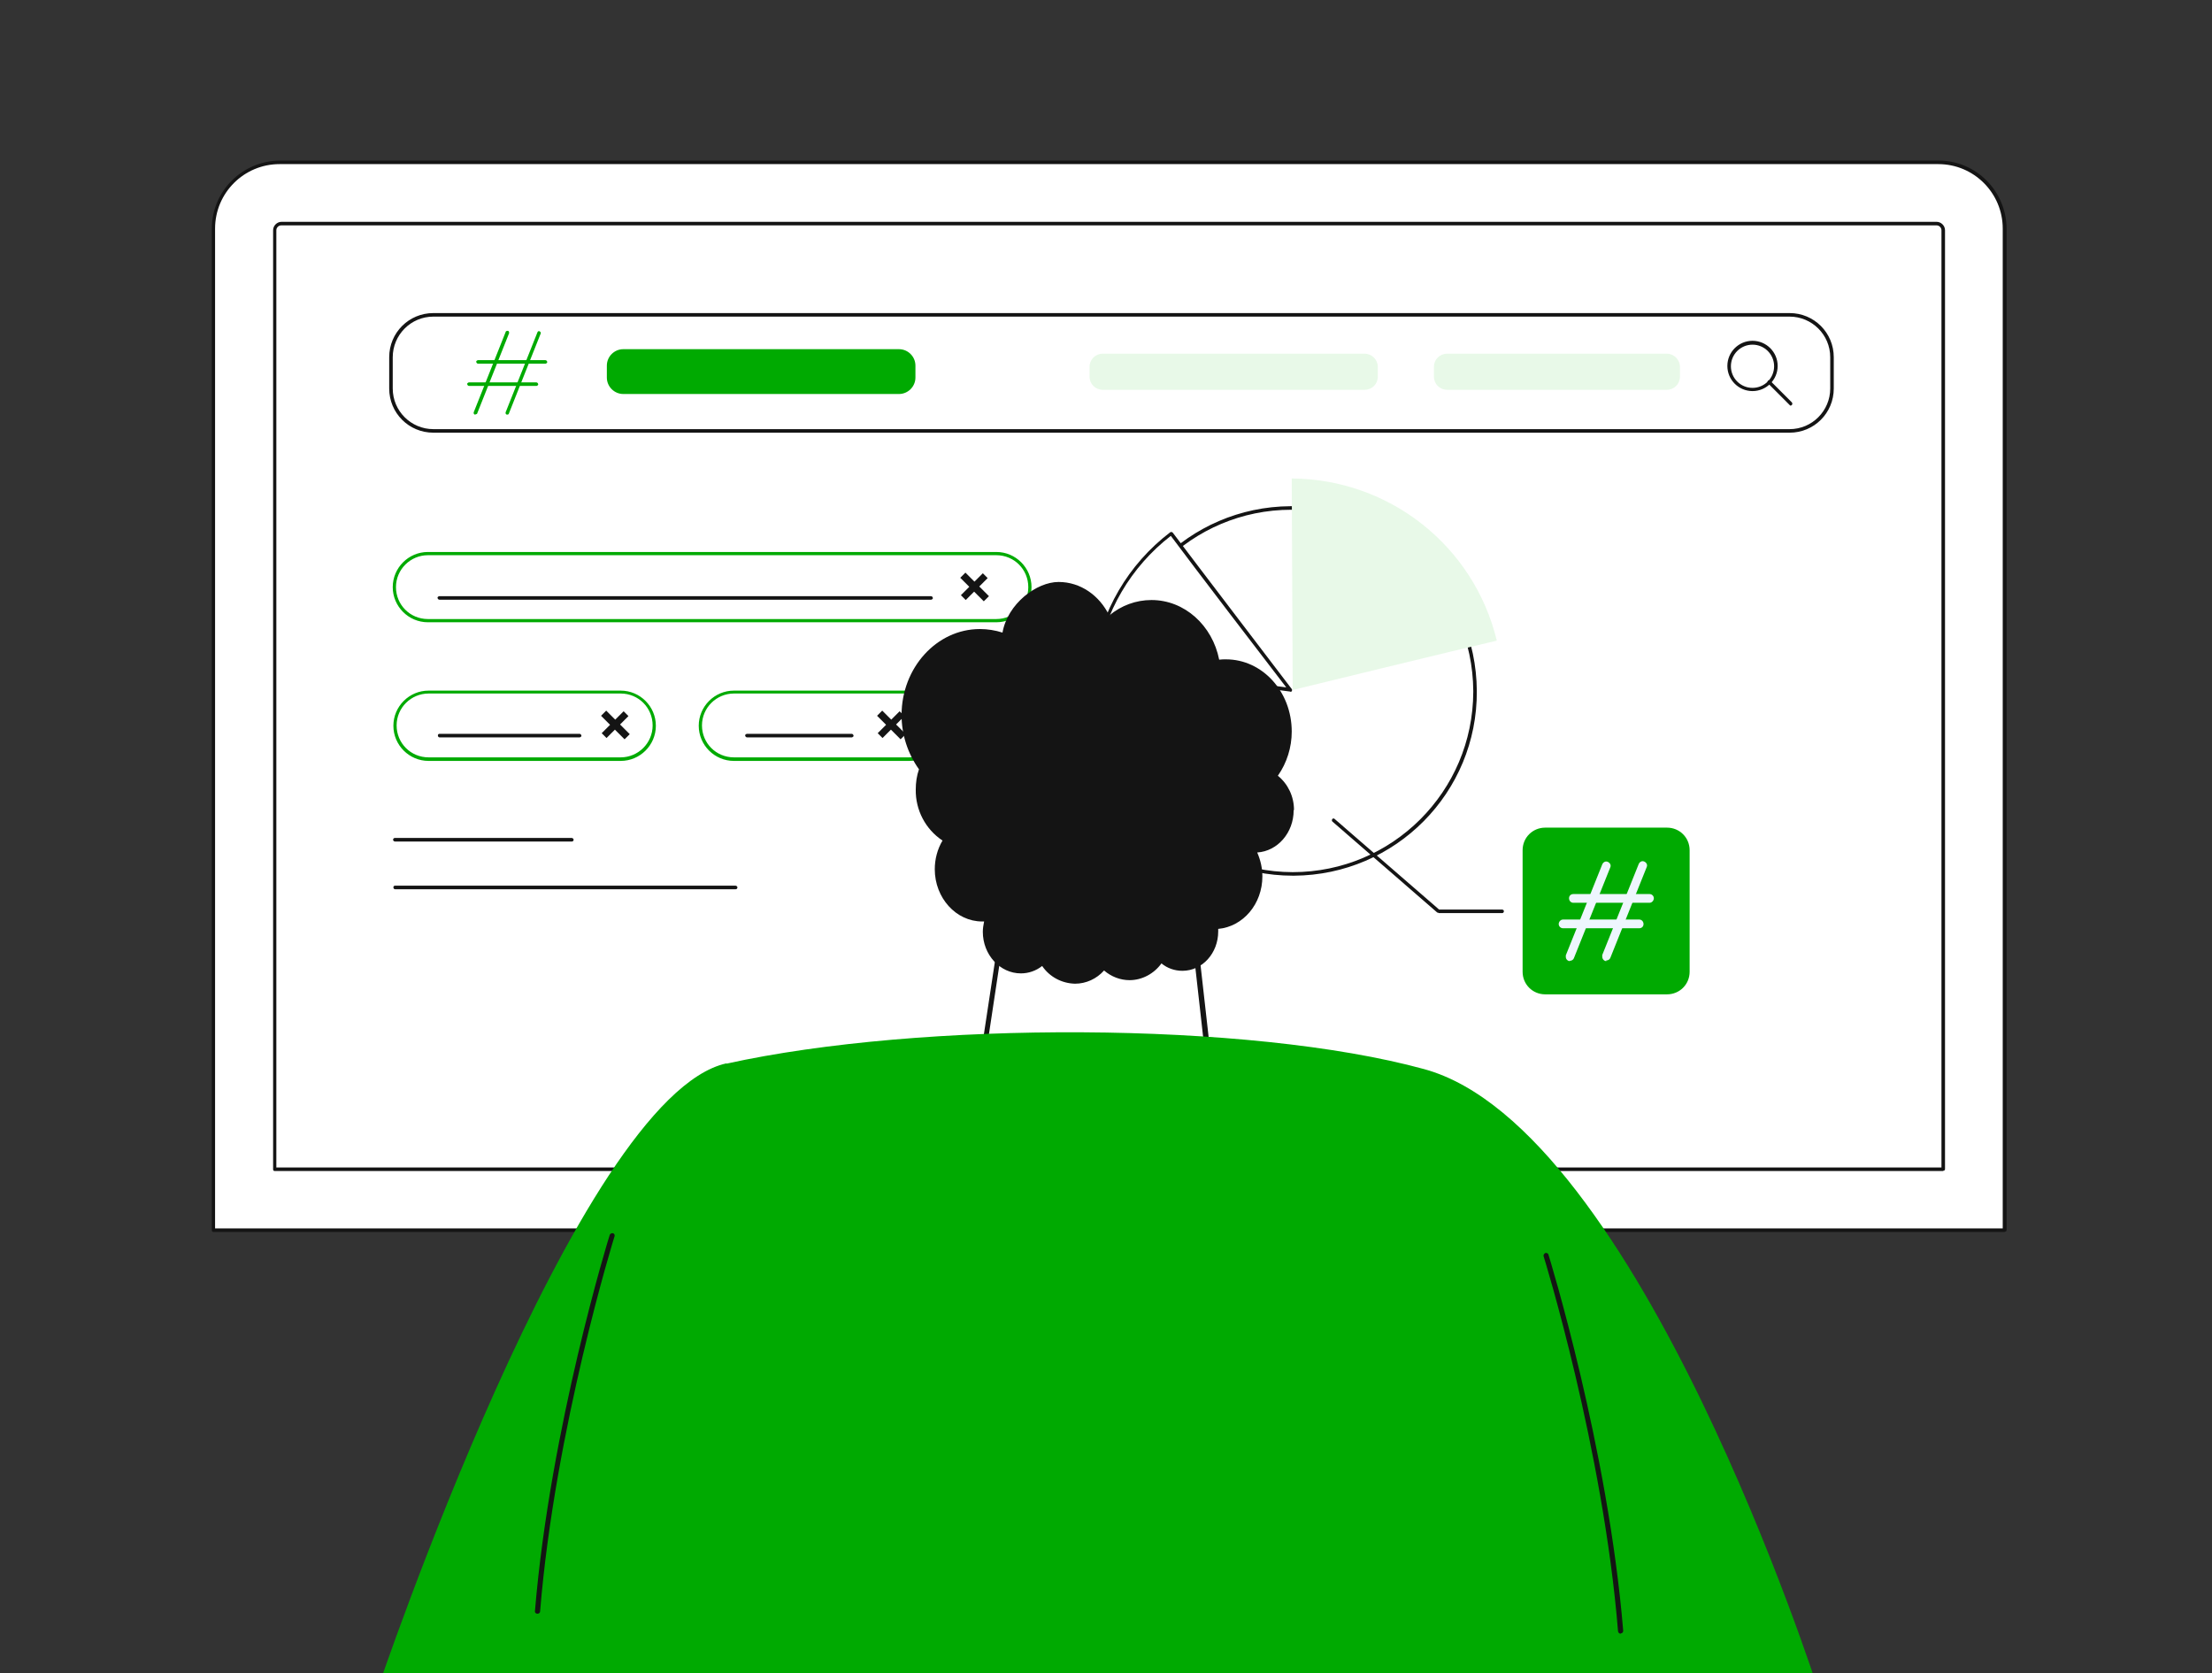 <?xml version="1.0" encoding="UTF-8"?>
<svg id="Livello_1" xmlns="http://www.w3.org/2000/svg" xmlns:xlink="http://www.w3.org/1999/xlink" version="1.1" viewBox="0 0 686 519">
  <rect x="0" y="0" width="686" height="519" fill="#333333" stroke="none"/>
  <!-- Generator: Adobe Illustrator 29.1.0, SVG Export Plug-In . SVG Version: 2.1.0 Build 142)  -->
  <defs>
    <style>
      .st0 {
        fill: none;
      }

      .st1 {
        fill: #141414;
      }

      .st2 {
        fill: #fff;
      }

      .st3 {
        fill: #00aa01;
      }

      .st4 {
        fill: #eef6fe;
      }

      .st5 {
        fill: #e8f9e8;
      }

      .st6 {
        clip-path: url(#clippath);
      }
    </style>
    <clipPath id="clippath">
      <rect class="st0" y="0" width="686" height="519"/>
    </clipPath>
  </defs>
  <g class="st6">
    <g id="Tavola_da_disegno_1">
      <g id="Raggruppa_2695">
        <g id="Raggruppa_2575">
          <path id="Tracciato_2767" class="st2" d="M621.6,381.6H66.2V70.9c0-11.3,9.2-20.5,20.5-20.5h514.4c11.3,0,20.5,9.2,20.5,20.5h0v310.6Z"/>
          <path id="Tracciato_2768" class="st1" d="M621.6,382.1H66.2c-.3,0-.5-.2-.5-.5h0V70.9c0-11.6,9.4-21,21.1-21.1h514.4c11.6,0,21,9.4,21.1,21.1v310.6c0,.3-.2.5-.5.5M66.8,381h554.3V70.9c0-11-8.9-20-20-20H86.7c-11,0-20,8.9-20,20v310.1Z"/>
          <path id="Tracciato_2769" class="st1" d="M602.6,363.2H85.2c-.3,0-.5-.2-.5-.5h0V71.4c0-1.4,1.2-2.6,2.6-2.6h513.3c1.4,0,2.6,1.2,2.6,2.6v291.2c0,.3-.2.5-.5.5M85.7,362.1h516.4V71.4c0-.8-.7-1.5-1.5-1.5H87.2c-.8,0-1.5.7-1.5,1.5v290.6Z"/>
          <path id="Tracciato_2770" class="st2" d="M555,133.7H134.4c-7.3,0-13.2-5.9-13.2-13.2v-9.7c0-7.3,5.9-13.2,13.2-13.2h420.6c7.3,0,13.2,5.9,13.2,13.2v9.7c0,7.3-5.9,13.2-13.2,13.2"/>
          <path id="Tracciato_2771" class="st1" d="M555,134.2H134.4c-7.6,0-13.7-6.1-13.7-13.7v-9.7c0-7.6,6.1-13.7,13.7-13.7h420.6c7.6,0,13.7,6.1,13.7,13.7v9.7c0,7.6-6.1,13.7-13.7,13.7M134.4,98.2c-7,0-12.6,5.7-12.6,12.6v9.7c0,7,5.7,12.6,12.6,12.6h420.6c7,0,12.6-5.7,12.6-12.6v-9.7c0-7-5.7-12.6-12.6-12.6H134.4Z"/>
          <path id="Tracciato_2772" class="st1" d="M543.5,121.3c-4.3,0-7.8-3.5-7.8-7.8s3.5-7.8,7.8-7.8c4.3,0,7.8,3.5,7.8,7.8,0,4.3-3.5,7.8-7.8,7.8M543.5,106.9c-3.7,0-6.7,3-6.7,6.7,0,3.7,3,6.7,6.7,6.7,3.7,0,6.7-3,6.7-6.7,0-3.7-3-6.7-6.7-6.7"/>
          <path id="Tracciato_2773" class="st1" d="M555.4,125.8c-.1,0-.3,0-.4-.2l-6.7-6.7c-.2-.2-.2-.6,0-.8.2-.2.5-.2.7,0l6.7,6.7c.2.2.2.6,0,.8-.1.1-.2.2-.4.2"/>
          <path id="Tracciato_2774" class="st5" d="M516.9,120.9h-68.1c-2.3,0-4.1-1.8-4.1-4.1v-3c0-2.3,1.8-4.1,4.1-4.1h68.1c2.3,0,4.1,1.9,4.1,4.1h0v3c0,2.3-1.8,4.1-4.1,4.1h0"/>
          <path id="Tracciato_2775" class="st5" d="M423.2,120.9h-81.2c-2.3,0-4.1-1.8-4.1-4.1v-3c0-2.3,1.8-4.1,4.1-4.1h81.2c2.3,0,4.1,1.9,4.1,4.1v3c0,2.3-1.8,4.1-4.1,4.1"/>
          <path id="Tracciato_2776" class="st3" d="M278.8,122.2h-85.5c-2.8,0-5.1-2.3-5.1-5.1v-3.7c0-2.8,2.3-5.1,5.1-5.1h85.5c2.8,0,5.1,2.3,5.1,5.1v3.7c0,2.8-2.3,5.1-5.1,5.1"/>
          <path id="Tracciato_2777" class="st3" d="M169.2,112.8h-20.9c-.3,0-.5-.2-.6-.5s.2-.5.5-.6c0,0,0,0,0,0h20.9c.3,0,.5.2.6.5s-.2.5-.5.6c0,0,0,0,0,0"/>
          <path id="Tracciato_2778" class="st3" d="M166.4,119.7h-20.9c-.3,0-.5-.2-.6-.5s.2-.5.5-.6c0,0,0,0,0,0h20.9c.3,0,.5.2.6.5s-.2.5-.5.6c0,0,0,0,0,0"/>
          <path id="Tracciato_2779" class="st3" d="M147.4,128.6c-.3,0-.5-.2-.5-.5,0,0,0-.1,0-.2l9.9-24.9c0-.3.4-.4.7-.4.3,0,.4.4.4.7,0,0,0,0,0,0l-9.9,24.9c0,.2-.3.3-.5.3"/>
          <path id="Tracciato_2780" class="st3" d="M157.3,128.6c-.3,0-.5-.2-.5-.5,0,0,0-.1,0-.2l9.9-24.9c.1-.3.5-.4.7-.2.2.1.4.4.3.6l-9.9,24.9c0,.2-.3.3-.5.3"/>
          <path id="Tracciato_2781" class="st1" d="M177.4,261h-54.9c-.3,0-.5-.2-.6-.5,0-.3.2-.6.5-.6,0,0,0,0,0,0h54.9c.3,0,.5.2.6.5,0,.3-.2.6-.5.6,0,0,0,0,0,0"/>
          <path id="Tracciato_2782" class="st1" d="M228.1,275.8h-105.6c-.3,0-.5-.3-.5-.6,0-.3.2-.5.5-.5h105.6c.3,0,.5.2.6.5,0,.3-.2.6-.5.6,0,0,0,0,0,0"/>
          <path id="Tracciato_2783" class="st3" d="M192.5,236h-59.6c-6,0-10.9-4.9-10.9-10.9s4.9-10.9,10.9-10.9h59.6c6,0,10.9,4.9,10.9,10.9s-4.9,10.9-10.9,10.9M132.9,215.1c-5.4,0-9.9,4.4-9.9,9.9s4.4,9.9,9.9,9.9h59.6c5.4,0,9.9-4.4,9.9-9.9s-4.4-9.9-9.9-9.9h-59.6Z"/>
          <path id="Tracciato_2784" class="st1" d="M179.7,228.7h-43.4c-.3,0-.5-.3-.5-.6,0-.3.2-.5.5-.5h43.4c.3,0,.5.2.6.5s-.2.5-.5.6c0,0,0,0,0,0"/>
          <path id="Tracciato_2785" class="st1" d="M190.8,223.2l2.6-2.6,1.5,1.5-2.6,2.6,3,3-1.6,1.6-3-3-2.6,2.6-1.5-1.5,2.6-2.6-2.8-2.8,1.6-1.6,2.8,2.8Z"/>
          <path id="Tracciato_2786" class="st3" d="M282,236h-54.4c-6,0-10.9-4.9-10.9-10.9s4.9-10.9,10.9-10.9h54.4c6,0,10.9,4.9,10.9,10.9s-4.9,10.9-10.9,10.9M227.6,215.1c-5.4,0-9.9,4.4-9.9,9.9s4.4,9.9,9.9,9.9h54.4c5.4,0,9.9-4.4,9.9-9.9s-4.4-9.9-9.9-9.9h-54.4Z"/>
          <path id="Tracciato_2787" class="st1" d="M264.2,228.7h-32.5c-.3,0-.5-.2-.6-.5s.2-.5.5-.6c0,0,0,0,0,0h32.5c.3,0,.5.2.6.5s-.2.5-.5.6c0,0,0,0,0,0"/>
          <path id="Tracciato_2788" class="st1" d="M276.4,223.2l2.6-2.6,1.5,1.5-2.6,2.6,3,3-1.6,1.6-3-3-2.6,2.6-1.5-1.5,2.6-2.6-2.8-2.8,1.6-1.6,2.8,2.8Z"/>
          <path id="Tracciato_2789" class="st3" d="M309,193h-176.3c-6,0-10.9-4.9-10.9-10.9s4.9-10.9,10.9-10.9h176.3c6,0,10.9,4.9,10.9,10.9s-4.9,10.9-10.9,10.9h0M132.7,172.2c-5.4,0-9.9,4.4-9.9,9.9s4.4,9.9,9.9,9.9h176.3c5.4,0,9.9-4.4,9.9-9.9s-4.4-9.9-9.9-9.9h-176.3Z"/>
          <path id="Tracciato_2790" class="st1" d="M288.8,186h-152.5c-.3,0-.5-.2-.6-.5s.2-.5.5-.6c0,0,0,0,0,0h152.5c.3,0,.5.2.6.5s-.2.5-.5.6c0,0,0,0,0,0"/>
          <path id="Tracciato_2791" class="st1" d="M302.2,180.4l2.6-2.6,1.5,1.5-2.6,2.6,3,3-1.6,1.6-3-3-2.6,2.6-1.5-1.5,2.6-2.6-2.8-2.8,1.6-1.6,2.8,2.8Z"/>
          <path id="Tracciato_2792" class="st2" d="M457.5,214.3c0,31.3-25.4,56.7-56.7,56.7-31.3,0-56.7-25.4-56.7-56.7,0-31.2,25.3-56.6,56.5-56.7,31.2-.3,56.7,24.8,56.9,56,0,.2,0,.5,0,.7"/>
          <path id="Tracciato_2793" class="st1" d="M401,271.6c-31.6,0-57.3-25.6-57.5-57.3-.2-31.5,25.2-57.1,56.7-57.3.1,0,.2,0,.3,0,31.6,0,57.3,25.6,57.5,57.3.2,31.5-25.2,57.1-56.7,57.3-.1,0-.2,0-.3,0M400.5,158.1c-30.9,0-55.9,25-56,55.9,0,.1,0,.2,0,.3.2,31,25.3,56.1,56.4,56.2,30.9,0,55.9-25,56-55.9,0-.1,0-.2,0-.3-.2-31-25.3-56.1-56.4-56.2"/>
          <path id="Tracciato_2794" class="st5" d="M464.2,198.7c-7.1-29.4-33.3-50.1-63.6-50.3l.3,65.6s52.8-12.9,63.3-15.3"/>
          <path id="Tracciato_2795" class="st2" d="M363.2,165.4c-13,9.8-21.5,24.4-23.6,40.5,14.8,2,60.6,8,60.6,8,0,0-30.9-40.4-37-48.5"/>
          <path id="Tracciato_2796" class="st1" d="M400.2,214.5s0,0,0,0c-.5,0-45.9-6.1-60.6-8-.3,0-.5-.3-.5-.6h0c2.2-16.2,10.8-30.9,23.8-40.8.2-.2.6-.1.8.1,0,0,0,0,0,0,6,8,36.6,48.1,36.9,48.5.2.2.1.6-.1.8,0,0-.2.1-.3.1M340.2,205.4c13.7,1.8,51.3,6.8,58.7,7.8-4.8-6.2-29.8-38.9-35.8-47-12.4,9.6-20.7,23.7-22.9,39.2"/>
          <path id="Tracciato_2797" class="st1" d="M446.1,283.1c-.1,0-.3,0-.4-.1l-32.5-28.2c-.2-.2-.2-.5,0-.8.2-.2.5-.2.7,0l32.4,28.1h19.5c.3,0,.6.2.6.5,0,.3-.2.6-.5.6,0,0,0,0,0,0h-19.7Z"/>
          <path id="Tracciato_2798" class="st3" d="M517,308.4h-37.8c-3.9,0-7-3.1-7-7h0v-37.7c0-3.9,3.1-7,7-7h37.8c3.9,0,7,3.1,7,7h0v37.7c0,3.9-3.1,7-7,7h0"/>
          <path id="Tracciato_2799" class="st4" d="M486.9,298.1c-.7,0-1.3-.6-1.3-1.3,0-.2,0-.3,0-.5l11.3-28.2c.3-.7,1-1.1,1.7-.8.7.3,1.1,1,.8,1.7,0,0,0,0,0,0l-11.3,28.2c-.2.5-.7.8-1.3.8"/>
          <path id="Tracciato_2800" class="st4" d="M498.2,298.1c-.7,0-1.3-.6-1.3-1.4,0-.2,0-.3,0-.5l11.3-28.2c.3-.7,1-1.1,1.7-.8.7.3,1.1,1,.8,1.7,0,0,0,0,0,0l-11.3,28.2c-.2.5-.7.8-1.3.8"/>
          <path id="Tracciato_2801" class="st4" d="M511.6,280h-23.7c-.7,0-1.3-.6-1.3-1.4s.6-1.3,1.3-1.3h23.7c.7,0,1.3.6,1.3,1.3s-.6,1.4-1.3,1.4"/>
          <path id="Tracciato_2802" class="st4" d="M508.4,287.9h-23.7c-.7,0-1.3-.6-1.3-1.3s.6-1.4,1.3-1.4h23.7c.7,0,1.3.6,1.3,1.4s-.6,1.3-1.3,1.3"/>
        </g>
        <g id="Raggruppa_2576">
          <path id="Tracciato_2761" class="st2" d="M376.7,346.3l-74.4-1.6,11.5-75.8h54.3l8.7,77.4Z"/>
          <path id="Tracciato_2762" class="st1" d="M376.7,347.1h0l-74.4-1.6c-.4,0-.8-.4-.8-.8,0,0,0,0,0,0l11.5-75.8c0-.4.4-.7.8-.7h54.3c.4,0,.7.3.8.7l8.7,77.4c0,.4-.3.8-.7.9,0,0,0,0,0,0M303.2,343.9l72.6,1.6-8.5-75.8h-52.9l-11.2,74.2Z"/>
          <path id="Tracciato_2763" class="st1" d="M401.3,251.2c0-4.1-1.8-8-5-10.6,2.8-4,4.3-8.8,4.3-13.7,0-12.4-9.1-22.4-20.4-22.4-.7,0-1.4,0-2.1.1-2.1-10.6-10.7-18.5-21-18.5-4.8,0-9.4,1.7-13.1,4.8-3-6.2-8.9-10.4-15.7-10.4s-15.8,6.7-17.4,15.7c-2.2-.7-4.6-1.1-7-1.1-13.4,0-24.3,12-24.3,26.7,0,6,1.9,11.9,5.4,16.8-.7,2-1,4.1-1,6.3-.1,6.3,3,12.3,8.3,15.8-1.6,2.7-2.4,5.8-2.4,8.9,0,8.9,6.6,16.2,14.7,16.2s.4,0,.6,0c-.2,1-.4,2.1-.4,3.2,0,7.1,5.3,12.9,11.8,12.9,2.4,0,4.7-.8,6.6-2.3,2.3,3.4,6.1,5.4,10.2,5.5,3.4,0,6.7-1.5,9-4.1,2.2,1.9,5,3,7.9,3,3.9,0,7.6-2,9.9-5.2,1.8,1.5,4.1,2.3,6.5,2.3,6.2,0,11.1-5.5,11.1-12.2s0-.5,0-.8c7.7-.7,13.7-7.7,13.7-16.3,0-2.6-.6-5.1-1.6-7.4,6.3-.4,11.3-6.1,11.3-13.1"/>
          <path id="Tracciato_2764" class="st3" d="M225.3,329.9c60.2-13.3,162-13.2,216.4,1.7,66.7,18.3,122.3,192.9,122.3,192.9,0,0-112.8-.4-112.9,0H116.9s62.1-184.5,108.4-194.7"/>
          <g id="Raggruppa_2574">
            <path id="Tracciato_2765" class="st1" d="M502.6,506.7c-.4,0-.7-.3-.8-.7-4.6-56.6-22.9-115.8-23.1-116.4-.1-.4.2-.8.6-1,.4,0,.8.1.9.5.2.6,18.5,59.9,23.2,116.7,0,.4-.3.8-.7.8,0,0,0,0,0,0h0"/>
            <path id="Tracciato_2766" class="st1" d="M166.6,500.5h0c-.4,0-.8-.4-.7-.8,4.7-56.8,23-116.2,23.2-116.7.2-.4.6-.6,1-.5.4.1.6.5.5.9-.2.6-18.5,59.8-23.1,116.4,0,.4-.4.7-.8.7"/>
            <rect id="Rettangolo_523" class="st0" x="-24.5" y="49.9" width="710.5" height="523.9"/>
          </g>
        </g>
      </g>
    </g>
  </g>
</svg>